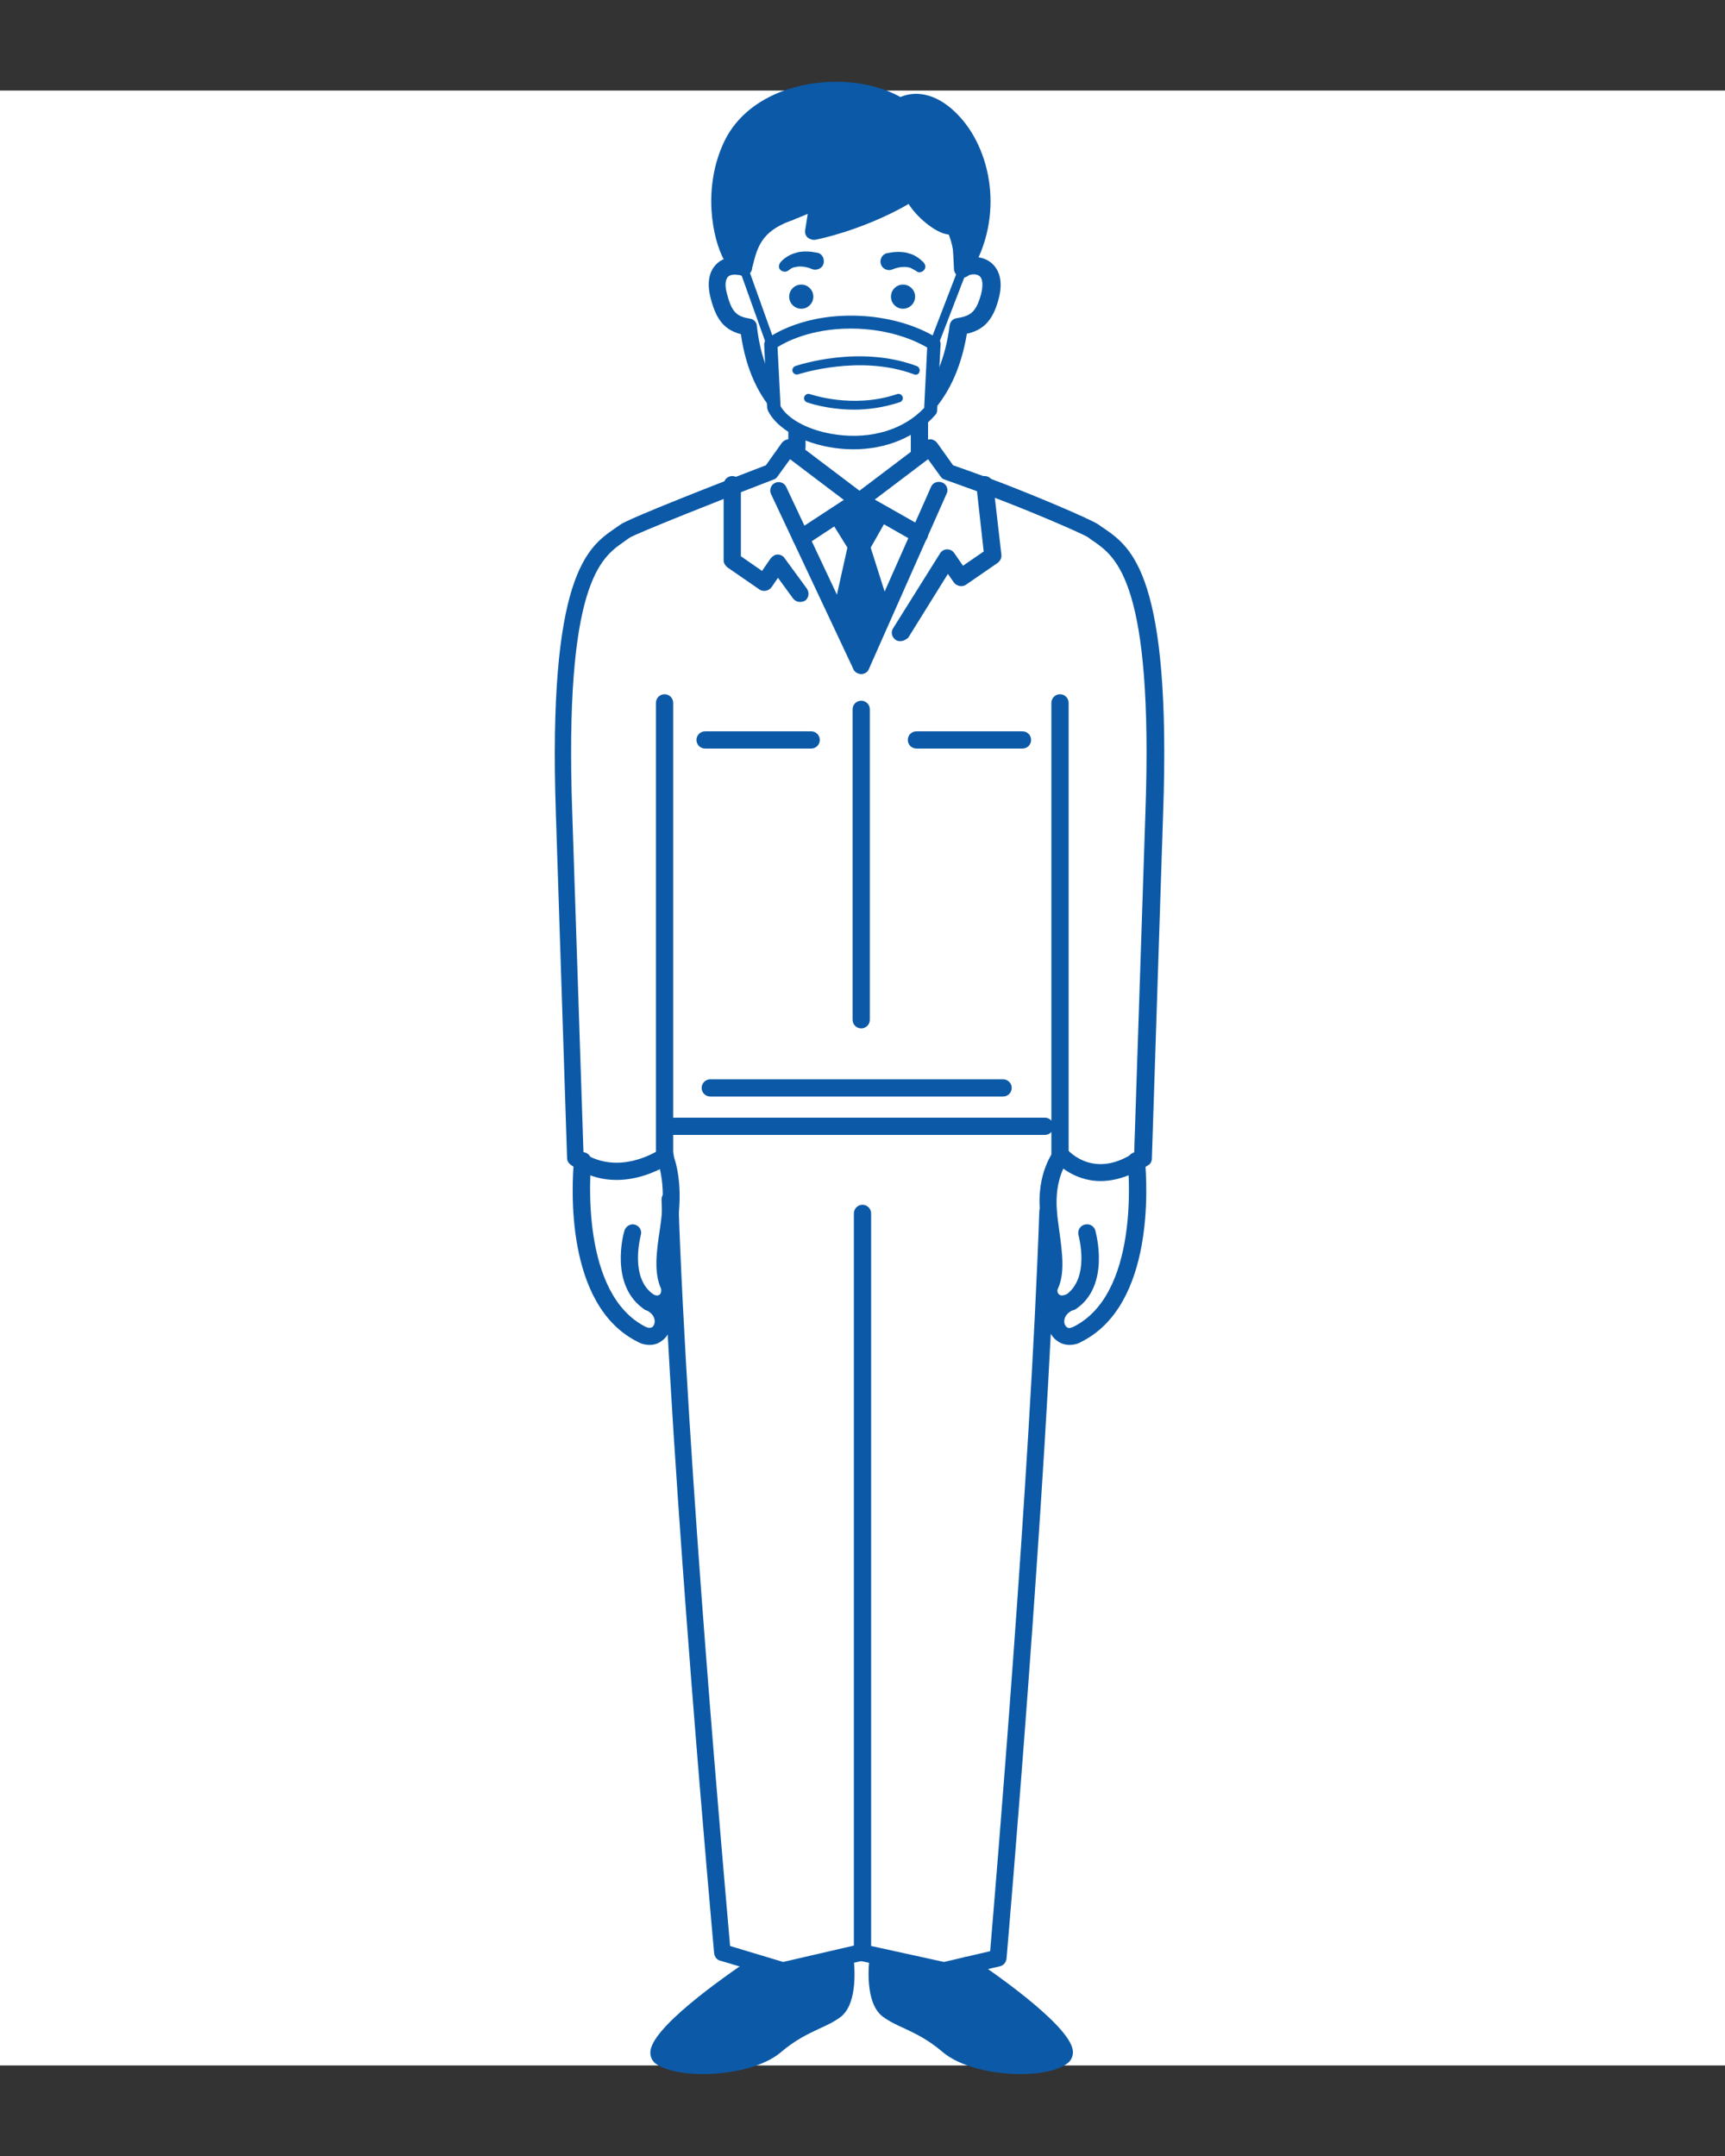 <?xml version="1.0" encoding="utf-8"?>
<!-- Generator: Adobe Illustrator 25.2.3, SVG Export Plug-In . SVG Version: 6.00 Build 0)  -->
<svg version="1.1" id="レイヤー_1" xmlns="http://www.w3.org/2000/svg" xmlns:xlink="http://www.w3.org/1999/xlink" x="0px"
	 y="0px" viewBox="0 0 400 500" style="enable-background:new 0 0 400 500;" xml:space="preserve">
<rect x="0" y="0" width="400" height="500" fill="#333333" stroke="none"/>
<style type="text/css">
	.st0{fill:#FFFFFF;}
	.st1{fill:#0C5AA7;}
</style>
<g>
	<g>
		<rect x="-29" y="21" class="st0" width="458" height="458"/>
	</g>
	<g>
		<g>
			<g>
				<g>
					<path class="st1" d="M203.6,453.9c0,0-1.3,9.5,2.2,12.1c3.4,2.7,7.9,3,14.1,8.3c6.2,5.3,21.7,5.9,26.5,2.7
						c4.8-3.2-22-21.3-22-21.3s-2.9,1.2-6.8,1.5L203.6,453.9z"/>
					<path class="st1" d="M236.7,481c-6.6,0-14.1-1.7-18.1-5.1c-3.5-3-6.4-4.3-8.9-5.5c-1.8-0.8-3.5-1.6-5.1-2.8
						c-4.1-3.2-3.2-12.2-2.9-14c0.1-0.6,0.4-1.1,0.8-1.4c0.5-0.3,1-0.4,1.6-0.3l13.6,3.3c3.3-0.3,5.9-1.3,5.9-1.3
						c0.6-0.2,1.3-0.2,1.8,0.2c7,4.7,23.4,16.4,23.4,21.8c0,1.1-0.5,2.1-1.4,2.7C245.2,480.2,241.1,481,236.7,481z M205.4,456.3
						c-0.1,3.2,0.2,7,1.6,8.1c1.2,0.9,2.6,1.6,4.3,2.3c2.6,1.2,5.9,2.7,9.9,6.1c5.5,4.7,19.3,5.2,23.7,2.8
						c-1.1-2.9-11.2-11.1-20.8-17.6c-1.3,0.4-3.6,1-6.4,1.2c-0.2,0-0.4,0-0.6-0.1L205.4,456.3z"/>
				</g>
				<g>
					<path class="st1" d="M196.1,453.9c0,0,1.3,9.5-2.2,12.1s-7.9,3-14.1,8.3c-6.2,5.3-21.7,5.9-26.5,2.7c-4.8-3.2,22-21.3,22-21.3
						s2.9,1.2,6.8,1.5L196.1,453.9z"/>
					<path class="st1" d="M163,481c-4.5,0-8.5-0.8-10.8-2.3c-0.9-0.6-1.4-1.6-1.4-2.7c0-5.5,16.4-17.1,23.4-21.8
						c0.5-0.4,1.2-0.4,1.8-0.2c0,0,2.6,1,5.9,1.3l13.6-3.3c0.5-0.1,1.1,0,1.6,0.3c0.5,0.3,0.8,0.8,0.8,1.4c0.2,1.8,1.2,10.7-2.9,14
						c-1.6,1.2-3.3,2-5.1,2.8c-2.5,1.2-5.4,2.5-8.9,5.5C177.1,479.3,169.6,481,163,481z M154.8,475.6c4.5,2.4,18.2,1.9,23.7-2.8
						c3.9-3.4,7.2-4.9,9.9-6.1c1.7-0.8,3.1-1.4,4.3-2.3c1.4-1.1,1.7-4.9,1.6-8.1l-11.7,2.8c-0.2,0-0.4,0.1-0.6,0.1
						c-2.8-0.2-5.1-0.8-6.4-1.2C166,464.5,155.9,472.8,154.8,475.6z"/>
				</g>
				<path class="st1" d="M181.7,459c-0.2,0-0.4,0-0.6-0.1l-14.1-4.2c-0.8-0.2-1.3-0.9-1.4-1.7c-0.1-1.1-10-109.6-12.2-174.8
					c0-1.1,0.8-2,1.9-2c1.1,0,2,0.8,2,1.9c2,61.2,10.9,160.6,12,173.2l12.3,3.7l17.7-4.1c0.3-0.1,0.6-0.1,0.9,0l18.7,4.1l10.7-2.5
					c1.1-13,9.3-110.5,11.4-171.6c0-1.1,1-2,2-1.9c1.1,0,2,1,1.9,2c-2.2,65.3-11.4,172.1-11.5,173.2c-0.1,0.9-0.7,1.6-1.5,1.8
					l-12.6,2.9c-0.3,0.1-0.6,0.1-0.9,0l-18.7-4.1l-17.8,4.1C182,458.9,181.9,459,181.7,459z"/>
				<path class="st1" d="M200,454.8c-1.1,0-2-0.9-2-2V281.4c0-1.1,0.9-2,2-2c1.1,0,2,0.9,2,2v171.4C201.9,453.9,201,454.8,200,454.8
					z"/>
				<path class="st1" d="M197.9,103.3c-14.2,0-23.8-9.6-26.1-25.8c-3.8-1-5.7-3.3-7-8.3c-1.2-4.6,0.2-7,1.6-8.2
					c1.2-1.1,2.8-1.4,4.3-1.4c1.3-22.4,10.5-33.8,27.3-33.8c16.8,0,26,11.4,27.3,33.9c1.5-0.2,3.1,0.1,4.5,1.2
					c1.2,1,3.1,3.3,1.8,8.3c-1.4,5.5-3.9,7.4-7.4,8.2C221.5,93.7,211.8,103.3,197.9,103.3z M170.3,63.7c-0.5,0-1,0.1-1.4,0.4
					c-0.7,0.6-0.9,2.1-0.3,4.1c1.1,4.3,2.3,5.2,5.3,5.7c0.9,0.1,1.6,0.9,1.6,1.7c1.7,15.1,9.8,23.7,22.3,23.7
					c12.3,0,20.5-8.7,22.4-23.8c0.1-0.9,0.8-1.6,1.6-1.7c3.1-0.5,4.5-1.2,5.7-5.6c0.5-2,0.4-3.6-0.4-4.2c-0.8-0.6-2.1-0.4-2.9,0
					c-0.6,0.3-1.3,0.4-2,0c-0.6-0.3-1-1-1-1.7c-0.7-22.2-8.1-32.6-23.4-32.6c-15.2,0-22.7,10.3-23.4,32.4c0,0.7-0.4,1.3-0.9,1.6
					c-0.6,0.4-1.3,0.4-1.9,0.1C171.3,63.8,170.8,63.7,170.3,63.7z"/>
				<g>
					<path class="st1" d="M172.3,61.9c1.2-4.8,2.1-9.5,10-12.5c1.4-0.5,5.8-2.6,7.3-2.6l-1,6.9c4.4-0.9,15.4-4,23.7-9.8
						c-2.5,1.7,5.9,9.3,8.4,8.5c1.4-0.4,3.3,9.1,2.6,9.9c12.5-20.3-3.9-43.7-14.5-37.6c-11.1-6.7-32.3-4.7-39,8.9
						C163.5,46.4,168.6,61.6,172.3,61.9z"/>
					<path class="st1" d="M223.3,64.4c-0.4,0-0.8-0.1-1.1-0.4c-0.8-0.5-1-1.5-0.7-2.4c0.1-1.3-0.8-5.6-1.5-7.2
						c-3.2-0.3-7.7-4.4-9.3-7.1c-7.9,4.6-17,7.4-21.6,8.3c-0.6,0.1-1.3-0.1-1.8-0.5c-0.5-0.4-0.7-1.1-0.6-1.7l0.6-3.8
						c-1,0.4-2.1,0.9-2.7,1.1c-0.6,0.3-1.1,0.5-1.5,0.6c-6.6,2.5-7.5,6.1-8.6,10.5l-0.2,0.6c-0.2,0.9-1.2,1.6-2.1,1.5
						c-1.6-0.2-3-1.4-4.3-3.6c-2.7-4.9-5.1-16.8,0.1-27.6c2.8-5.8,8.4-10.2,15.7-12.3c8.5-2.5,18.3-1.7,25.1,2.1
						c4.2-1.8,9.1-0.3,13.3,4.1c7.6,7.8,11.1,23.4,2.8,36.9l0,0c0,0.1-0.1,0.2-0.1,0.2C224.4,64.1,223.8,64.4,223.3,64.4z
						 M221.4,61.8L221.4,61.8L221.4,61.8z M193.8,23c-3,0-6.1,0.4-9,1.3c-6.2,1.8-10.9,5.4-13.2,10.2c-3.7,7.5-3.2,16.5-1.1,22
						c0.3,0.7,0.6,1.3,0.8,1.8c1.2-4,3.4-8,10.4-10.7c0.3-0.1,0.8-0.3,1.3-0.6c2.9-1.2,5.2-2.1,6.6-2.2c0.6,0,1.1,0.2,1.5,0.7
						c0.4,0.4,0.6,1,0.5,1.6l-0.6,4c5.2-1.4,13.6-4.3,20.2-8.8c0,0,0,0,0,0c0.9-0.6,2.1-0.4,2.7,0.5c0.5,0.7,0.4,1.6,0,2.3
						c0.7,1.7,5,5.3,6.4,5.4c0.2-0.1,1.6-0.3,2.7,1.3c0.4,0.6,0.9,1.9,1.4,3.6c3.4-10.1,0.4-20.5-5.1-26.1c-3.2-3.4-6.8-4.4-9.6-2.9
						c-0.6,0.4-1.4,0.3-2,0C204,24.2,199,23,193.8,23z"/>
				</g>
				<g>
					<path class="st1" d="M181,60.8c0.6-0.7,1.2-1.1,1.9-1.5c0.7-0.4,1.4-0.6,2.1-0.8c1.5-0.3,3-0.2,4.4,0.1l0.1,0
						c1.1,0.2,1.7,1.3,1.5,2.4c-0.2,1.1-1.3,1.7-2.4,1.5c-0.1,0-0.2-0.1-0.3-0.1c-0.9-0.4-1.9-0.6-2.8-0.6c-0.5,0-0.9,0.1-1.4,0.2
						c-0.4,0.1-0.9,0.4-1.1,0.6l-0.3,0.2c-0.6,0.4-1.5,0.2-1.9-0.4C180.5,62,180.6,61.3,181,60.8z"/>
				</g>
				<path class="st1" d="M204.4,86.1c-0.9,0.8-1.9,1.3-2.9,1.7c-1.1,0.4-2.2,0.6-3.4,0.7c-1.2,0-2.4-0.1-3.5-0.5
					c-1.1-0.4-2.2-1.1-3-2c-0.4-0.5-0.4-1.2,0.1-1.6c0.3-0.2,0.6-0.3,0.9-0.3l0.2,0c1.9,0.3,3.4,0.4,5.2,0.4c0.9,0,1.7-0.1,2.7-0.2
					c0.9-0.1,1.9-0.2,2.8-0.2l0.2,0c0.6,0,1.1,0.4,1.2,1.1C204.8,85.6,204.7,85.9,204.4,86.1z"/>
				<path class="st1" d="M201,80.1c-0.4,0.5-0.7,0.8-1.2,1.1c-0.5,0.3-1.1,0.4-1.6,0.4c-0.6,0-1.2-0.1-1.7-0.4
					c-0.5-0.3-0.9-0.7-1.2-1.1c-0.3-0.4-0.2-1.1,0.3-1.3c0.2-0.2,0.5-0.2,0.8-0.1l0.2,0.1c0.7,0.2,1.1,0.3,1.6,0.3
					c0.2,0,0.5,0,0.8-0.1c0.3,0,0.6-0.2,0.9-0.2l0.4,0c0.5-0.1,1,0.3,1,0.8C201.2,79.7,201.1,79.9,201,80.1z"/>
				<path class="st1" d="M248,311.9c-1,0-2-0.3-2.8-0.9c-1.6-1.1-2.5-3.1-2.3-5.2c0.1-0.8,0.3-1.5,0.6-2.2c-0.3-0.2-0.5-0.4-0.7-0.6
					c-1.5-1.5-1.9-3.9-1-5.8c1.2-2.6,0.6-7.1,0-11.4c-0.2-1.5-0.4-2.9-0.6-4.4c-1-9.4,3.2-14.5,3.3-14.7c0.7-0.8,2-1,2.8-0.3
					c0.8,0.7,1,1.9,0.3,2.8c-0.1,0.2-3.2,4.1-2.5,11.8c0.1,1.4,0.3,2.8,0.5,4.2c0.7,5.2,1.4,10-0.3,13.7c-0.2,0.4-0.1,1,0.3,1.3
					c0.4,0.4,1.1,0.2,1.6,0c0,0,0.1,0,0.1,0c1-0.4,2.2,0,2.6,1c0.4,1,0,2.2-1,2.6c0,0-0.1,0-0.1,0c-1.2,0.6-1.9,1.4-2,2.4
					c-0.1,0.7,0.2,1.3,0.6,1.6c0.4,0.3,0.9,0.2,1.5-0.1c15.1-7.5,12.9-35.1,12.6-38.3c-0.1-1.1,0.7-2.1,1.8-2.2
					c1.1-0.1,2.1,0.7,2.2,1.8c0.5,5.5,2.3,33.7-14.8,42.2C249.9,311.7,248.9,311.9,248,311.9z"/>
				<path class="st1" d="M248.1,304c-0.6,0-1.3-0.3-1.7-0.9c-0.6-0.9-0.3-2.1,0.6-2.7c5.9-3.9,3.1-13.8,3.1-13.9
					c-0.3-1.1,0.3-2.2,1.4-2.5c1.1-0.3,2.2,0.3,2.5,1.4c0.1,0.5,3.6,12.9-4.7,18.3C248.9,303.8,248.5,304,248.1,304z"/>
				<path class="st1" d="M150.6,311.9c-0.9,0-1.8-0.2-2.7-0.7c-17.1-8.5-15.3-36.6-14.8-42.2c0.1-1.1,1.1-1.9,2.2-1.8
					c1.1,0.1,1.9,1.1,1.8,2.2c-0.3,3.1-2.4,30.7,12.6,38.3c0.6,0.3,1.1,0.3,1.5,0.1c0.4-0.3,0.7-0.9,0.6-1.6c-0.1-1-0.8-1.8-2-2.4
					c0,0-0.1,0-0.1,0c-1-0.5-1.4-1.6-1-2.6s1.6-1.4,2.6-1c0,0,0.1,0,0.1,0c0.5,0.2,1.2,0.4,1.6,0c0.3-0.3,0.4-0.9,0.3-1.3
					c-1.7-3.7-1.1-8.5-0.3-13.7c0.2-1.4,0.4-2.8,0.5-4.2c0.8-7.9-1.2-12.1-1.2-12.2c-0.5-1-0.1-2.2,0.9-2.6c1-0.5,2.2-0.1,2.6,0.9
					c0.1,0.2,2.5,5.2,1.6,14.3c-0.1,1.4-0.4,2.9-0.6,4.4c-0.6,4.3-1.2,8.8,0,11.4c0.9,1.9,0.5,4.3-1,5.8c-0.2,0.2-0.5,0.4-0.7,0.6
					c0.3,0.7,0.6,1.4,0.6,2.2c0.2,2.1-0.7,4.1-2.3,5.2C152.6,311.6,151.7,311.9,150.6,311.9z"/>
				<path class="st1" d="M150.6,304c-0.4,0-0.8-0.1-1.1-0.3c-8.3-5.5-4.9-17.8-4.7-18.3c0.3-1,1.4-1.7,2.4-1.4
					c1.1,0.3,1.7,1.4,1.4,2.4c0,0.1-2.8,10.1,3.1,13.9c0.9,0.6,1.2,1.8,0.6,2.7C151.8,303.6,151.2,304,150.6,304z"/>
				<path class="st1" d="M255.2,273.9c-6.6,0-10.6-4.6-10.6-4.6c-0.7-0.8-0.6-2.1,0.2-2.8c0.8-0.7,2.1-0.6,2.8,0.2
					c0.3,0.3,6.1,6.8,15.4,0.6l2.6-78.8c1.9-53.3-6.8-59.3-11.9-62.9c-0.5-0.3-1-0.7-1.4-1c-1.2-0.8-14-6.4-24.7-10.3
					c-5-1.8-8.6-3.1-8.6-3.1c-0.4-0.1-0.7-0.4-0.9-0.7l-2.9-4l-14.8,11.2c-0.7,0.5-1.7,0.5-2.4,0l-14.8-11.2l-2.9,4
					c-0.2,0.3-0.5,0.6-0.9,0.7c-12,4.6-31.6,12.4-33.4,13.5c-0.4,0.3-0.9,0.6-1.4,1c-5.2,3.6-13.8,9.6-11.9,62.9l2.6,78.8
					c8.4,5.4,17.4-0.6,17.8-0.9c0.9-0.6,2.1-0.4,2.8,0.5c0.6,0.9,0.4,2.1-0.5,2.8c-0.5,0.3-12.2,8.3-23.1,0.3
					c-0.5-0.4-0.8-0.9-0.8-1.5l-2.6-79.8c-1.9-55.4,7.4-61.9,13.6-66.2c0.4-0.3,0.9-0.6,1.3-0.9c1.8-1.4,23.8-10,33.8-13.8l3.7-5.2
					c0.3-0.4,0.8-0.7,1.3-0.8c0.5-0.1,1.1,0.1,1.5,0.4l15.2,11.5l15.2-11.5c0.4-0.3,1-0.5,1.5-0.4c0.5,0.1,1,0.4,1.3,0.8l3.7,5.2
					c1.2,0.4,4.2,1.5,8.1,2.9c9.7,3.6,24.1,9.7,25.7,10.9c0.4,0.3,0.8,0.6,1.3,0.9c6.2,4.3,15.6,10.8,13.6,66.3l-2.6,79.8
					c0,0.6-0.3,1.2-0.8,1.5C262,272.9,258.3,273.9,255.2,273.9z"/>
				<path class="st1" d="M242.3,263.2h-87.4c-1.1,0-2-0.9-2-2s0.9-2,2-2h87.4c1.1,0,2,0.9,2,2S243.4,263.2,242.3,263.2z"/>
				<path class="st1" d="M199.7,156.3c-0.3,0-0.5-0.1-0.8-0.2c-1-0.4-1.5-1.6-1-2.6l18-40.6c0.4-1,1.6-1.4,2.6-1
					c1,0.4,1.5,1.6,1,2.6l-18,40.6C201.2,155.9,200.5,156.3,199.7,156.3z"/>
				<path class="st1" d="M199.7,156.3c-0.7,0-1.5-0.4-1.8-1.1l-19.1-40.6c-0.5-1,0-2.2,0.9-2.6c1-0.5,2.2,0,2.6,0.9l19.1,40.6
					c0.5,1,0,2.2-0.9,2.6C200.3,156.2,200,156.3,199.7,156.3z"/>
				<polygon class="st1" points="192.4,120.4 199.1,116 205.7,120.3 201.9,127 205.7,139 200.6,152.3 193.4,140.9 196.5,127 				"/>
				<path class="st1" d="M154.1,269.9c-1.1,0-2-0.9-2-2V163c0-1.1,0.9-2,2-2s2,0.9,2,2v104.9C156.1,269,155.2,269.9,154.1,269.9z"/>
				<path class="st1" d="M245.8,269.9c-1.1,0-2-0.9-2-2V163c0-1.1,0.9-2,2-2c1.1,0,2,0.9,2,2v104.9
					C247.8,269,246.9,269.9,245.8,269.9z"/>
				<path class="st1" d="M199.7,238.5c-1.1,0-2-0.9-2-2v-72c0-1.1,0.9-2,2-2s2,0.9,2,2v72C201.7,237.6,200.8,238.5,199.7,238.5z"/>
				<path class="st1" d="M184.8,105.7c-1.1,0-2-0.9-2-2v-6.6c0-1.1,0.9-2,2-2s2,0.9,2,2v6.6C186.8,104.8,185.9,105.7,184.8,105.7z"
					/>
				<path class="st1" d="M213.2,106.6c-1.1,0-2-0.9-2-2v-7.5c0-1.1,0.9-2,2-2s2,0.9,2,2v7.5C215.2,105.7,214.3,106.6,213.2,106.6z"
					/>
				<circle class="st1" cx="185.8" cy="68.8" r="2.8"/>
				<g>
					<path class="st1" d="M212.2,62.7c-0.2-0.1-0.7-0.4-1.1-0.6c-0.4-0.1-0.9-0.2-1.4-0.2c-0.9,0-1.9,0.2-2.8,0.6
						c-1,0.4-2.2-0.1-2.6-1.1c-0.4-1,0.1-2.2,1.1-2.6c0.1,0,0.2-0.1,0.3-0.1l0.1,0c1.4-0.3,2.9-0.4,4.4-0.1c0.7,0.2,1.5,0.4,2.1,0.8
						c0.7,0.4,1.2,0.8,1.9,1.5c0.5,0.6,0.5,1.4-0.1,1.9c-0.5,0.4-1.1,0.5-1.6,0.1L212.2,62.7z"/>
				</g>
				<circle class="st1" cx="209.4" cy="68.8" r="2.8"/>
				<path class="st1" d="M208.7,148.7c-0.4,0-0.7-0.1-1-0.3c-0.9-0.6-1.2-1.8-0.6-2.7l10.9-17.4c0.4-0.6,1-0.9,1.6-0.9
					c0.7,0,1.3,0.3,1.7,0.9l2,2.9l4.8-3.3l-1.7-15.3c-0.1-1.1,0.7-2.1,1.7-2.2c1.1-0.1,2.1,0.7,2.2,1.7l1.9,16.5
					c0.1,0.7-0.2,1.4-0.8,1.9l-7.4,5.1c-0.4,0.3-1,0.4-1.5,0.3c-0.5-0.1-1-0.4-1.3-0.8l-1.4-2l-9.2,14.8
					C210,148.4,209.4,148.7,208.7,148.7z"/>
				<path class="st1" d="M185.5,139.6c-0.6,0-1.2-0.3-1.6-0.8l-3.5-4.8l-1.5,2.2c-0.3,0.4-0.8,0.7-1.3,0.8c-0.5,0.1-1.1,0-1.5-0.3
					l-7.4-5.1c-0.5-0.4-0.9-1-0.9-1.6v-17.6c0-1.1,0.9-2,2-2c1.1,0,2,0.9,2,2V129l4.9,3.4l2-2.9c0.4-0.5,1-0.9,1.6-0.9
					c0.6,0,1.3,0.3,1.6,0.8l5.2,7.1c0.6,0.9,0.5,2.1-0.4,2.8C186.3,139.5,185.9,139.6,185.5,139.6z"/>
				<path class="st1" d="M232.6,254.3h-67.9c-1.1,0-2-0.9-2-2c0-1.1,0.9-2,2-2h67.9c1.1,0,2,0.9,2,2
					C234.6,253.4,233.7,254.3,232.6,254.3z"/>
				<path class="st1" d="M237.1,173.6h-24.6c-1.1,0-2-0.9-2-2c0-1.1,0.9-2,2-2h24.6c1.1,0,2,0.9,2,2
					C239.1,172.7,238.2,173.6,237.1,173.6z"/>
				<path class="st1" d="M188.1,173.6h-24.6c-1.1,0-2-0.9-2-2c0-1.1,0.9-2,2-2h24.6c1.1,0,2,0.9,2,2
					C190.1,172.7,189.2,173.6,188.1,173.6z"/>
				<path class="st1" d="M185.8,126.7c-0.6,0-1.3-0.3-1.7-0.9c-0.6-0.9-0.3-2.1,0.6-2.7l13.3-8.7c0.6-0.4,1.4-0.4,2.1-0.1l14.1,8
					c1,0.5,1.3,1.8,0.7,2.7c-0.5,0.9-1.7,1.3-2.7,0.7l-13-7.4l-12.3,8.1C186.5,126.6,186.1,126.7,185.8,126.7z"/>
			</g>
			<g>
				<path class="st0" d="M178.8,79.8c0,0,6.4-5.1,18.5-5.1c12.1,0,19.3,5.1,19.3,5.1l-0.8,15.4c-10.7,12.1-32.3,7.6-36.4-0.6
					L178.8,79.8z"/>
				<path class="st1" d="M197.9,104.2c-1.4,0-2.8-0.1-4.3-0.3c-7.3-1-13.4-4.4-15.5-8.6c-0.1-0.2-0.1-0.4-0.2-0.6l-0.7-14.8
					c0-0.5,0.2-1,0.6-1.3c0.3-0.2,7-5.4,19.5-5.4c12.5,0,19.9,5.1,20.2,5.4c0.4,0.3,0.7,0.8,0.6,1.3l-0.8,15.4
					c0,0.3-0.2,0.7-0.4,0.9C212.5,101.3,205.6,104.2,197.9,104.2z M181,94.2c1.8,3.2,7,5.8,13,6.6c8.1,1.1,15.6-1.2,20.3-6.2l0.7-14
					c-2-1.2-8.3-4.4-17.7-4.4c-9.3,0-15.1,3.1-17,4.3L181,94.2z"/>
			</g>
			<path class="st1" d="M212.3,86.9c-0.1,0-0.2,0-0.4-0.1c-12.6-4.7-26.7,0-26.8,0c-0.5,0.2-1.1-0.1-1.3-0.6
				c-0.2-0.5,0.1-1.1,0.6-1.3c0.6-0.2,14.9-5,28.2,0c0.5,0.2,0.8,0.8,0.6,1.3C213.1,86.7,212.7,86.9,212.3,86.9z"/>
			<path class="st1" d="M198.1,95c-6.2,0-10.7-1.6-11-1.7c-0.5-0.2-0.8-0.8-0.6-1.3c0.2-0.5,0.8-0.8,1.3-0.6c0.1,0,9.9,3.5,20.2,0
				c0.5-0.2,1.1,0.1,1.3,0.6c0.2,0.5-0.1,1.1-0.7,1.3C204.9,94.5,201.3,95,198.1,95z"/>
			<path class="st1" d="M178.8,80.9c-0.4,0-0.8-0.3-1-0.7l-6.4-17.9c-0.2-0.5,0.1-1.1,0.6-1.3c0.5-0.2,1.1,0.1,1.3,0.6l6.4,17.9
				c0.2,0.5-0.1,1.1-0.6,1.3C179,80.8,178.9,80.9,178.8,80.9z"/>
			<path class="st1" d="M216.6,80.9c-0.1,0-0.2,0-0.4-0.1c-0.5-0.2-0.8-0.8-0.6-1.3l6.7-17.4c0.2-0.5,0.8-0.8,1.3-0.6
				c0.5,0.2,0.8,0.8,0.6,1.3l-6.7,17.4C217.4,80.6,217,80.9,216.6,80.9z"/>
		</g>
	</g>
</g>
</svg>
